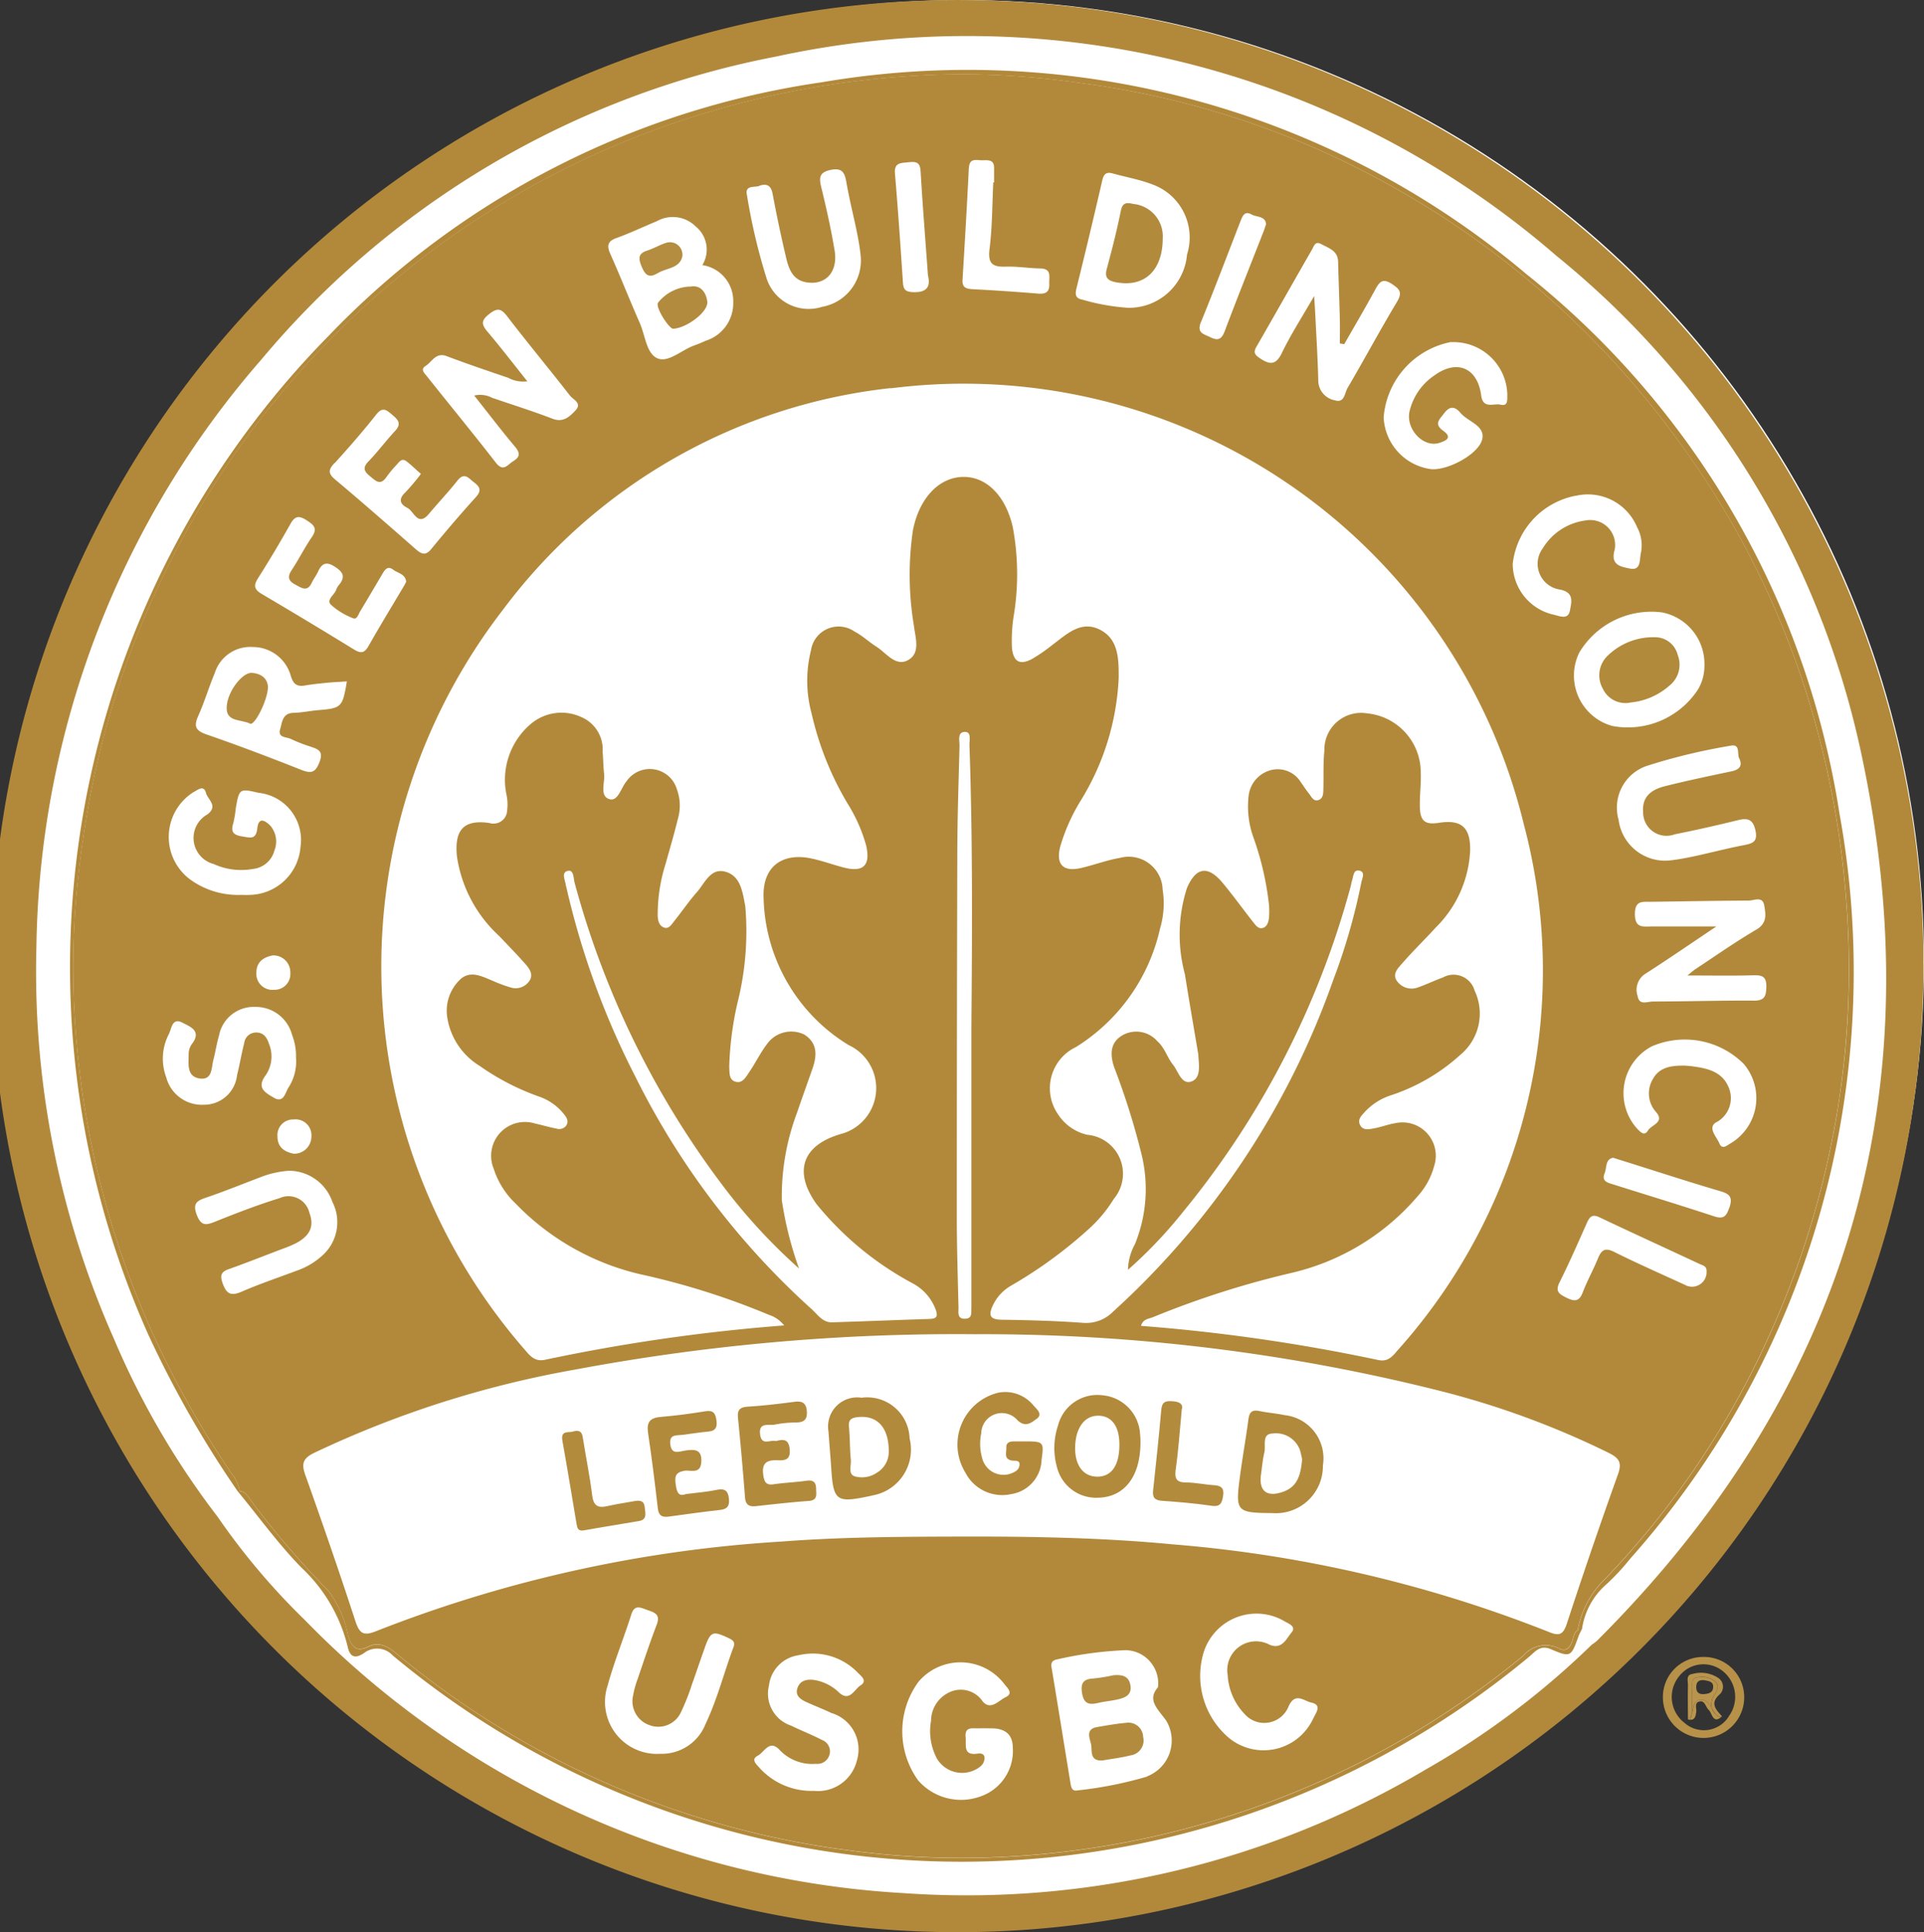 <svg id="LEED_Gold_logo" data-name="LEED Gold_logo" xmlns="http://www.w3.org/2000/svg" width="71" height="71.291" viewBox="0 0 71 71.291">
  <rect x="0" y="0" width="71" height="71.291" fill="#333333" stroke="none"/>
  <circle id="Ellipse_5" data-name="Ellipse 5" cx="35.5" cy="35.5" r="35.5" transform="translate(0 0)" fill="#fff"/>
  <path id="Path_3032" data-name="Path 3032" d="M35.712,0A35.645,35.645,0,1,0,70.976,35.756,35.577,35.577,0,0,0,35.712,0ZM58.918,60.543a1.52,1.52,0,0,1-.182.136h0A30.072,30.072,0,0,1,52.6,65.29a33.236,33.236,0,0,1-19.253,4.557A33.482,33.482,0,0,1,11.244,59.77a25.386,25.386,0,0,1-3.221-3.813,29.978,29.978,0,0,1-3.837-6.593A33.408,33.408,0,0,1,1.339,34.907a33.672,33.672,0,0,1,8.3-21.643,32.825,32.825,0,0,1,19-11.181A33.2,33.2,0,0,1,57.424,9.43,32.3,32.3,0,0,1,68.713,27.955c2.658,12.606-.681,23.5-9.793,32.588Z" transform="translate(0.005 0.003)" fill="#b2893b"/>
  <path id="Path_3033" data-name="Path 3033" d="M535.6,530.218a1.479,1.479,0,0,0-1.472,1.515,1.5,1.5,0,0,0,3-.054,1.484,1.484,0,0,0-1.528-1.461Zm.955,2.2h0a1.08,1.08,0,0,1-1.629.232h0a1.206,1.206,0,0,1-.207-1.711,1.135,1.135,0,0,1,1.576-.231A1.213,1.213,0,0,1,536.555,532.414Z" transform="translate(-472.763 -469.082)" fill="#b79148"/>
  <path id="Path_3034" data-name="Path 3034" d="M82.915,37.543A32.839,32.839,0,0,0,71.327,27.43,31.783,31.783,0,0,0,60.7,24.066a30.254,30.254,0,0,0-4.628-.33,33.393,33.393,0,0,0-13.663,3.1A32.8,32.8,0,0,0,23.826,52.069a31.059,31.059,0,0,0-.327,5.682,33.058,33.058,0,0,0,3.025,12.687,34.523,34.523,0,0,0,2.781,4.9,1.432,1.432,0,0,1,.318.668v0c.227.023.323.231.441.387a31.524,31.524,0,0,0,2.808,3.269,3.93,3.93,0,0,1,.744,1.663c.139.406.279.656.766.416.432-.212.772.055,1.088.316a32.008,32.008,0,0,0,3.788,2.7,32.688,32.688,0,0,0,12.8,4.5,30.96,30.96,0,0,0,4.17.286,32.685,32.685,0,0,0,20.763-7.462,1.08,1.08,0,0,1,1.3-.276c.237.126.388.031.488-.216.063-.158.07-.37.233-.46,0-.017,0-.035,0-.052a3.476,3.476,0,0,1,1-1.832,31.666,31.666,0,0,0,6.05-8.973,32.834,32.834,0,0,0,2.776-10.24,32.421,32.421,0,0,0,.072-5.747,34.076,34.076,0,0,0-1.164-6.681,31.934,31.934,0,0,0-4.834-10.068Zm2.042,11.43c.133.271.011.419-.277.48-.821.173-1.645.345-2.46.549-.473.118-.854.363-.808.949a.863.863,0,0,0,1.167.827c.786-.156,1.568-.334,2.347-.525.366-.09.548-.01.633.391.091.425-.125.475-.445.537-.955.184-1.89.47-2.725.562a1.729,1.729,0,0,1-1.882-1.5A1.626,1.626,0,0,1,81.56,49.25a21.962,21.962,0,0,1,3.058-.737c.4-.091.254.292.338.461ZM82.1,43.589a1.935,1.935,0,0,1,1.574,1.976,1.7,1.7,0,0,1-.237.869,3.094,3.094,0,0,1-3.166,1.346,1.93,1.93,0,0,1-1.219-2.7A3.1,3.1,0,0,1,82.1,43.589Zm-3.174-4.3a1.966,1.966,0,0,1,2.261,1.152,1.405,1.405,0,0,1,.144.949c-.06.234.023.679-.419.581-.3-.067-.724-.11-.548-.7a.92.92,0,0,0-1.074-1.073,2.18,2.18,0,0,0-1.584,1.031.96.96,0,0,0,.624,1.517c.555.1.435.47.383.767-.065.371-.389.209-.609.16A1.927,1.927,0,0,1,76.6,41.8a2.883,2.883,0,0,1,2.322-2.514Zm-4.6-5.669A1.986,1.986,0,0,1,76.4,35.532c-.007.171.051.468-.248.394-.245-.061-.648.176-.715-.337-.132-1.02-.886-1.347-1.715-.751a2.208,2.208,0,0,0-.931,1.338c-.142.664.522,1.352,1.106,1.159.223-.074.5-.187.139-.445s-.13-.425.033-.646c.207-.278.4-.257.6-.018.269.321.87.454.816.92-.065.57-1.273,1.222-1.906,1.158a2.018,2.018,0,0,1-1.742-1.914,3.08,3.08,0,0,1,2.488-2.776Zm-4.8-3.625c.272.157.622.239.631.658.017.709.046,1.417.063,2.126.008.3,0,.592,0,.888l.162.028c.385-.675.781-1.344,1.151-2.027.152-.279.272-.414.6-.2.285.186.409.307.2.658-.63,1.05-1.21,2.132-1.83,3.188-.107.182-.107.568-.472.45a.747.747,0,0,1-.607-.732c-.021-.861-.076-1.723-.118-2.584-.006-.113-.015-.227-.034-.53-.455.791-.865,1.423-1.191,2.1-.233.482-.473.424-.831.181-.183-.123-.218-.218-.108-.409.688-1.195,1.366-2.395,2.053-3.591.069-.119.116-.323.33-.2Zm-4.432,2.888c.506-1.237.978-2.489,1.463-3.735.072-.187.154-.382.4-.242.191.107.514.053.541.359-.039.114-.061.188-.088.258-.48,1.227-.971,2.45-1.435,3.683-.116.309-.248.376-.542.228-.242-.121-.5-.15-.34-.552ZM60.5,31.639q.491-1.98.949-3.97c.053-.232.133-.345.383-.276.5.138,1.011.227,1.488.413a2.08,2.08,0,0,1,1.261,2.58,2.147,2.147,0,0,1-2.17,1.966,7.823,7.823,0,0,1-1.687-.3c-.248-.044-.283-.173-.224-.412Zm-3.967-4.454c.016-.34.238-.289.44-.277s.5-.076.488.3c0,.172,0,.345,0,.517h-.03c-.04.821-.036,1.648-.138,2.462-.07.551.128.664.609.647.417-.014.836.059,1.256.066.44.007.327.306.339.563.014.318-.138.387-.422.364-.8-.065-1.6-.121-2.4-.161-.252-.013-.4-.066-.378-.356.084-1.374.165-2.75.232-4.124Zm-2.284-.2c.261-.018.478-.069.5.322.074,1.259.176,2.517.272,3.851.1.4-.024.643-.569.615-.29-.015-.34-.125-.356-.374-.088-1.335-.18-2.67-.293-4-.031-.375.173-.391.445-.41Zm-5.454.866c.245-.089.431-.037.491.285q.222,1.188.5,2.365c.1.416.24.828.753.911.71.115,1.17-.384,1.036-1.182-.13-.775-.3-1.544-.487-2.307-.085-.351-.1-.565.338-.658s.525.113.585.458c.163.944.44,1.868.525,2.692a1.736,1.736,0,0,1-1.417,1.9,1.633,1.633,0,0,1-2.05-1.038,22.027,22.027,0,0,1-.726-3.075c-.093-.39.276-.282.454-.347Zm-5.257,1.922c.5-.181.988-.414,1.482-.619a1.2,1.2,0,0,1,1.434.2,1.1,1.1,0,0,1,.241,1.423,1.336,1.336,0,0,1,1.14,1.353,1.453,1.453,0,0,1-1.026,1.441c-.138.066-.28.123-.424.175-.462.167-.955.649-1.356.466s-.443-.849-.643-1.3c-.372-.842-.708-1.7-1.083-2.54-.141-.316-.107-.479.237-.6Zm10.107,5.55A21.271,21.271,0,0,1,77.007,51.4a21,21,0,0,1-4.659,19.422c-.19.225-.36.431-.715.352a66.859,66.859,0,0,0-8.75-1.259c.07-.258.294-.259.454-.326a33.656,33.656,0,0,1,5.133-1.636,8.712,8.712,0,0,0,4.629-2.83,2.67,2.67,0,0,0,.6-1.1,1.229,1.229,0,0,0-1.438-1.585c-.263.042-.516.143-.779.19-.182.032-.408.09-.516-.126s.071-.357.193-.5a2.269,2.269,0,0,1,.963-.6,7.119,7.119,0,0,0,2.559-1.5,1.972,1.972,0,0,0,.512-2.358.805.805,0,0,0-1.167-.484c-.307.108-.6.254-.906.361a.662.662,0,0,1-.779-.213c-.207-.264.018-.483.172-.658.4-.461.843-.89,1.257-1.343a4.266,4.266,0,0,0,1.259-2.827c.017-.854-.321-1.156-1.147-1.027-.523.082-.7-.06-.71-.608-.007-.422.052-.845.034-1.266a2.19,2.19,0,0,0-1.986-2.164,1.354,1.354,0,0,0-1.57,1.374c-.049.476-.023.959-.038,1.439,0,.152-.013.333-.183.387-.186.06-.257-.127-.349-.241-.109-.134-.2-.281-.3-.419a1,1,0,0,0-1.1-.446,1.11,1.11,0,0,0-.825.939,3.382,3.382,0,0,0,.19,1.584,10.9,10.9,0,0,1,.562,2.462,3,3,0,0,1,0,.454c-.018.152-.059.327-.217.382-.175.06-.278-.1-.37-.214-.38-.482-.738-.982-1.13-1.452-.542-.648-.983-.575-1.313.2a5.613,5.613,0,0,0-.074,3.178c.152.966.322,1.93.484,2.9a.487.487,0,0,1,.01.056c.016.361.114.851-.234.992-.387.156-.5-.366-.705-.618s-.3-.621-.571-.858a1.031,1.031,0,0,0-1.311-.208c-.456.282-.431.739-.278,1.182a26.793,26.793,0,0,1,1,3.18,5.379,5.379,0,0,1-.239,3.332,2.062,2.062,0,0,0-.257.947,16.892,16.892,0,0,0,2.039-2.147,32.086,32.086,0,0,0,6.189-12.039,1.625,1.625,0,0,1,.037-.168c.057-.151.044-.416.263-.376.249.046.111.286.083.436a22.523,22.523,0,0,1-1.033,3.591,29.956,29.956,0,0,1-8.125,12.244,1.4,1.4,0,0,1-1.122.415c-.991-.073-1.986-.1-2.981-.114-.407-.007-.52-.126-.345-.512a1.651,1.651,0,0,1,.684-.748,16.55,16.55,0,0,0,2.915-2.135,5.039,5.039,0,0,0,.873-1.064,1.442,1.442,0,0,0-.979-2.365,1.753,1.753,0,0,1-1.093-.777,1.682,1.682,0,0,1,.671-2.458,6.929,6.929,0,0,0,3.11-4.386,3.225,3.225,0,0,0,.093-1.423A1.251,1.251,0,0,0,62.1,52.649c-.487.083-.958.265-1.442.375-.647.146-.92-.133-.759-.782a6.936,6.936,0,0,1,.742-1.68,9.406,9.406,0,0,0,1.419-4.567c0-.679,0-1.421-.7-1.77s-1.224.175-1.745.563a6.157,6.157,0,0,1-.755.521c-.45.239-.685.1-.739-.4a5.806,5.806,0,0,1,.076-1.261,9.463,9.463,0,0,0-.047-3.209c-.265-1.159-.974-1.86-1.831-1.848-.9.013-1.627.8-1.853,1.974a11.3,11.3,0,0,0,.034,3.5c.053.45.254,1.014-.2,1.278-.468.274-.815-.258-1.187-.492-.275-.172-.514-.407-.8-.553a1.029,1.029,0,0,0-1.608.688,4.608,4.608,0,0,0,.022,2.335,11.433,11.433,0,0,0,1.314,3.3,5.87,5.87,0,0,1,.7,1.573c.165.73-.1.993-.816.813-.389-.1-.767-.239-1.159-.327-1.116-.254-1.854.287-1.811,1.425a6.534,6.534,0,0,0,3.139,5.45,1.75,1.75,0,0,1-.306,3.286c-1.405.416-1.739,1.381-.881,2.579a11.651,11.651,0,0,0,3.572,2.938,1.814,1.814,0,0,1,.836.98c.078.234.016.312-.221.321-1.205.038-2.409.089-3.613.125-.346.01-.531-.287-.75-.484a28.736,28.736,0,0,1-6.5-8.566,29.826,29.826,0,0,1-2.556-7.01.336.336,0,0,1-.016-.055c-.017-.191-.188-.477.068-.54.23-.055.208.265.255.436a32.565,32.565,0,0,0,5.381,11.06,21.08,21.08,0,0,0,2.9,3.173,13.111,13.111,0,0,1-.635-2.518,8.772,8.772,0,0,1,.555-3.213c.186-.544.381-1.086.572-1.629.172-.49.2-.956-.3-1.273a1.1,1.1,0,0,0-1.381.362c-.242.318-.417.688-.645,1.019-.124.18-.25.446-.526.355-.237-.078-.2-.347-.216-.551a12.115,12.115,0,0,1,.3-2.334,10.78,10.78,0,0,0,.292-3.592c-.1-.5-.161-1.112-.74-1.267-.546-.146-.754.427-1.045.755s-.562.729-.85,1.086c-.091.112-.186.285-.364.22s-.224-.251-.232-.428a6.164,6.164,0,0,1,.293-1.927c.155-.555.318-1.106.454-1.665a1.733,1.733,0,0,0-.038-1.076,1.042,1.042,0,0,0-1.868-.289c-.2.238-.308.752-.632.645-.363-.12-.149-.611-.188-.94-.031-.266-.03-.536-.053-.8a1.3,1.3,0,0,0-.793-1.288,1.746,1.746,0,0,0-1.842.243,2.7,2.7,0,0,0-.921,2.589,1.741,1.741,0,0,1,.03.627.5.5,0,0,1-.65.452c-.959-.138-1.3.257-1.2,1.241A4.967,4.967,0,0,0,39.2,55.533c.329.348.666.69.981,1.05.151.173.293.393.117.624a.61.61,0,0,1-.669.225,5.493,5.493,0,0,1-.646-.238c-.391-.159-.809-.4-1.19-.092a1.589,1.589,0,0,0-.506,1.463,2.549,2.549,0,0,0,1.19,1.757,9.007,9.007,0,0,0,2.241,1.15,2.006,2.006,0,0,1,.871.633c.1.12.185.257.084.419a.323.323,0,0,1-.362.112c-.262-.048-.519-.128-.78-.184a1.248,1.248,0,0,0-1.538,1.659,3.076,3.076,0,0,0,.82,1.3,9.336,9.336,0,0,0,4.753,2.635,27.463,27.463,0,0,1,4.586,1.462,1.16,1.16,0,0,1,.561.391A67.352,67.352,0,0,0,40.9,71.164c-.352.078-.527-.1-.721-.327A21.534,21.534,0,0,1,39.332,43.5a20.643,20.643,0,0,1,14.315-8.186Zm2.979,33.9c-.016.179.061.422-.238.429s-.234-.244-.238-.419c-.026-1.113-.063-2.225-.063-3.339q0-6.624.018-13.249c0-1.381.048-2.763.083-4.144,0-.189-.086-.507.209-.5.237.007.151.309.157.487.121,3.454.1,6.91.072,10.366v10.2c0,.058,0,.115,0,.173ZM36.49,34.491c.237-.152.37-.507.77-.356.751.284,1.512.542,2.272.8a1.173,1.173,0,0,0,.705.129c-.516-.647-.981-1.252-1.473-1.834-.217-.257-.24-.407.053-.638s.437-.239.673.07c.757.988,1.554,1.945,2.32,2.929.115.149.464.278.2.552-.219.229-.449.454-.848.3-.731-.281-1.48-.515-2.221-.769a.963.963,0,0,0-.665-.085c.51.642.991,1.274,1.5,1.881.2.236.2.382-.062.542-.208.128-.358.415-.641.052-.833-1.075-1.7-2.126-2.545-3.19-.088-.111-.25-.246-.045-.378Zm-3.363,3.593c.526-.582,1.045-1.173,1.53-1.789.239-.306.383-.174.589,0s.369.323.111.6c-.34.363-.636.768-.982,1.124-.233.239-.153.376.059.549s.376.353.6.033a4.2,4.2,0,0,1,.366-.443c.1-.1.191-.282.373-.145s.342.3.537.467a7.688,7.688,0,0,1-.577.684c-.265.25-.191.436.079.572.247.125.381.714.8.211.344-.412.715-.8,1.047-1.221.256-.324.412-.085.6.058.214.159.309.3.082.549-.565.624-1.113,1.265-1.647,1.916-.2.25-.355.2-.561.02-.994-.871-1.986-1.741-3-2.592-.264-.224-.225-.363-.017-.594Zm-2.835,4.255c.422-.661.823-1.338,1.207-2.02.167-.3.325-.3.589-.13s.419.294.2.618c-.271.393-.485.826-.749,1.225-.171.258-.114.4.144.537.23.122.435.278.6-.075.065-.138.163-.261.227-.4.137-.3.292-.4.613-.195.3.19.418.363.171.668a.658.658,0,0,0-.117.2c-.065.184-.368.357-.188.54a2.6,2.6,0,0,0,.821.5c.14.061.193-.15.258-.257.278-.458.548-.921.821-1.382.093-.157.194-.309.4-.152.17.13.445.153.478.443-.037.069-.07.138-.109.2-.43.725-.869,1.444-1.284,2.176-.152.267-.291.274-.539.121q-1.684-1.036-3.389-2.04c-.27-.159-.332-.3-.151-.579ZM28.1,47.392c.227-.506.384-1.045.6-1.557a1.374,1.374,0,0,1,1.41-.967,1.453,1.453,0,0,1,1.4,1.071c.092.3.226.4.525.348.263-.047.531-.07.8-.1.244-.023.489-.033.742-.05-.157.956-.2.989-1.055,1.06-.3.025-.608.092-.912.1-.416.008-.418.349-.494.6-.1.325.231.284.394.363a5.518,5.518,0,0,0,.694.272c.288.1.531.152.361.586-.154.4-.318.422-.677.28-1.156-.458-2.318-.9-3.494-1.306-.43-.148-.463-.325-.294-.7Zm4.168,15.55a.633.633,0,0,1-.651.621c-.34-.065-.6-.24-.6-.632a.575.575,0,0,1,.6-.631A.584.584,0,0,1,32.267,62.942ZM27.923,50.221c.149-.081.376-.278.456.032.063.246.463.475.054.789a.994.994,0,0,0,.229,1.832,2.437,2.437,0,0,0,1.457.181.911.911,0,0,0,.782-.672.9.9,0,0,0-.146-.921c-.2-.2-.437-.334-.484.1s-.277.337-.563.293c-.323-.051-.425-.17-.321-.489a4.374,4.374,0,0,0,.093-.566c.126-.709.141-.717.836-.553a1.75,1.75,0,0,1,1.55,2A1.917,1.917,0,0,1,30,54.013c-.114.008-.229,0-.344,0a3,3,0,0,1-1.834-.549,1.953,1.953,0,0,1,.1-3.245Zm3.568,6.669a.582.582,0,0,1-.6.625.592.592,0,0,1-.653-.631c0-.378.242-.575.613-.638A.624.624,0,0,1,31.491,56.89Zm-4.57,3.88a1.966,1.966,0,0,1,.086-1.619c.1-.191.118-.625.5-.424.271.143.74.3.342.8a.647.647,0,0,0-.109.382c0,.355-.08.811.411.879.472.065.423-.4.5-.687s.119-.6.209-.9a1.3,1.3,0,0,1,1.329-1.054,1.382,1.382,0,0,1,1.365,1.029,2.143,2.143,0,0,1,.146.845,1.759,1.759,0,0,1-.277,1.1c-.122.184-.172.6-.551.37-.292-.176-.65-.349-.287-.828A1.229,1.229,0,0,0,30.7,59.5c-.08-.238-.2-.414-.483-.409a.441.441,0,0,0-.429.394c-.1.39-.165.788-.263,1.178a1.221,1.221,0,0,1-1.217,1.093,1.361,1.361,0,0,1-1.39-.986Zm2.763,7.887c-.42.186-.57.039-.7-.341-.1-.293-.021-.407.25-.5.666-.236,1.325-.5,1.985-.749a4.109,4.109,0,0,0,.476-.2c.53-.279.684-.63.5-1.123a.792.792,0,0,0-1.1-.542c-.8.246-1.589.551-2.369.864-.331.133-.524.18-.685-.24s-.01-.525.338-.642c.687-.234,1.36-.508,2.04-.766a3.5,3.5,0,0,1,1.026-.226,1.7,1.7,0,0,1,1.6,1.153,1.643,1.643,0,0,1-.31,1.915,2.707,2.707,0,0,1-1.021.623c-.679.257-1.372.487-2.036.778Zm18.15,13.138c-.346.934-.591,1.907-1.021,2.809a1.733,1.733,0,0,1-1.665,1.1A1.918,1.918,0,0,1,43.2,83.187c.241-.886.594-1.741.871-2.617.121-.383.332-.265.573-.179.261.093.52.148.369.544-.253.662-.476,1.336-.705,2.007a3.442,3.442,0,0,0-.168.609.932.932,0,0,0,.617,1.1.918.918,0,0,0,1.157-.5,7.971,7.971,0,0,0,.4-1.015c.156-.432.3-.868.455-1.3.229-.66.3-.685.919-.389.175.084.218.161.149.349Zm4.7,1.384c-.232.148-.4.615-.786.272a1.718,1.718,0,0,0-.9-.467c-.258-.039-.524-.007-.633.266-.123.309.11.452.348.559.3.134.6.25.894.39a1.4,1.4,0,0,1,.944,1.741,1.477,1.477,0,0,1-1.588,1.131,2.586,2.586,0,0,1-2-.839c-.106-.13-.35-.315-.07-.46.239-.123.425-.612.8-.214a1.651,1.651,0,0,0,1.345.515.461.461,0,0,0,.492-.312.448.448,0,0,0-.269-.567c-.372-.194-.766-.345-1.143-.53a1.241,1.241,0,0,1-.815-1.476,1.276,1.276,0,0,1,1.08-1.118,2.305,2.305,0,0,1,2.21.653c.123.125.352.292.087.459ZM58.153,85.5a1.774,1.774,0,0,1-1.194,1.777,2.1,2.1,0,0,1-2.3-.592,3.092,3.092,0,0,1,.017-3.644,2.035,2.035,0,0,1,3.148.069c.1.145.38.357.061.506-.254.119-.548.506-.847.153a.973.973,0,0,0-1.164-.362,1.168,1.168,0,0,0-.739,1.076,2.155,2.155,0,0,0,.218,1.4,1.081,1.081,0,0,0,1.588.3.411.411,0,0,0,.167-.349c-.024-.157-.167-.148-.271-.134-.525.071-.4-.31-.425-.593-.046-.423.254-.334.488-.342.153-.006.306,0,.458,0q.805,0,.794.741Zm4.963,1.042a14.424,14.424,0,0,1-2.577.512c-.184.04-.23-.09-.253-.232-.236-1.437-.466-2.874-.705-4.31-.036-.216.075-.27.246-.3a13.682,13.682,0,0,1,2.492-.331,1.223,1.223,0,0,1,1.19,1.367c-.41.473-.015.791.3,1.227a1.417,1.417,0,0,1-.7,2.06ZM69.238,84.4a2.016,2.016,0,0,1-3.27.572,3,3,0,0,1-.8-2.917,2.042,2.042,0,0,1,2.97-1.264c.153.1.5.2.3.437-.187.217-.338.634-.8.457A1.062,1.062,0,0,0,66.081,82.8,2.249,2.249,0,0,0,66.7,84.23a.965.965,0,0,0,1.621-.257c.24-.563.574-.218.842-.16.434.093.148.41.077.59ZM80.481,75.4q-.979,2.734-1.883,5.5c-.14.425-.291.466-.686.3a48.131,48.131,0,0,0-13.858-3.224c-2.591-.248-5.186-.293-7.789-.287-2.22.006-4.436.013-6.647.184a48.942,48.942,0,0,0-14.946,3.3c-.491.2-.631.092-.785-.379-.588-1.8-1.209-3.6-1.847-5.387-.147-.413-.075-.605.317-.8A37.712,37.712,0,0,1,42,71.528a76.371,76.371,0,0,1,14.747-1.305,69.081,69.081,0,0,1,17.234,2.107A31.564,31.564,0,0,1,80.16,74.61c.381.193.473.366.323.786ZM83,68.423c-.886-.408-1.78-.8-2.652-1.235-.334-.167-.47-.082-.6.231-.172.425-.4.829-.563,1.259-.138.37-.332.333-.615.191-.25-.126-.411-.221-.245-.555.36-.719.682-1.457,1.01-2.193.1-.224.192-.342.466-.212,1.226.582,2.461,1.146,3.69,1.72.113.053.269.077.262.259a.538.538,0,0,1-.759.534Zm1.588-2.859c-.109.325-.221.419-.562.307-1.232-.406-2.474-.782-3.71-1.173-.2-.062-.452-.112-.325-.412.085-.2.015-.52.315-.574l.479.151c1.165.366,2.325.744,3.5,1.09.364.107.427.254.308.611Zm.064-2.391c-.126.066-.321.268-.426.009-.1-.242-.429-.557-.145-.762a1.01,1.01,0,0,0,.483-1.316c-.247-.587-.812-.7-1.375-.771-.094-.012-.191-.016-.234-.02-.509-.009-.951.058-1.189.506a1.027,1.027,0,0,0,.138,1.223c.3.369-.186.455-.312.663-.141.232-.287.046-.407-.073a1.953,1.953,0,0,1,.551-3.032,3.08,3.08,0,0,1,3.383.643,1.943,1.943,0,0,1-.464,2.929Zm.847-5.259c-1.242-.008-2.484.032-3.726.033-.193,0-.508.158-.563-.2a.7.7,0,0,1,.263-.809c.851-.544,1.683-1.118,2.642-1.76H81.736c-.321,0-.628.078-.627-.461,0-.505.28-.445.589-.449,1.2-.015,2.407-.039,3.611-.045.2,0,.51-.173.571.175.056.323.119.655-.287.894-.774.454-1.511.973-2.261,1.468-.072.048-.138.108-.285.227.875,0,1.647.015,2.418-.007.318-.009.5.027.494.414-.006.341-.052.525-.463.522Z" transform="translate(-20.777 -20.995)" fill="#b2893a"/>
  <path id="Path_3035" data-name="Path 3035" d="M76.294,30.174A31.968,31.968,0,0,0,50.3,23.1a31.418,31.418,0,0,0-18.215,9.371,33.219,33.219,0,0,0-6.648,36.82,38.854,38.854,0,0,0,3.3,5.788c.779.945,1.5,1.946,2.353,2.82a5.922,5.922,0,0,1,1.71,2.916c.084.4.281.457.6.247a.785.785,0,0,1,1.067.086,32.769,32.769,0,0,0,41.937.043c.219-.182.4-.446.794-.278.741.316.75.289,1.032-.493.032-.088.082-.169.123-.255a2.69,2.69,0,0,1,.881-1.629,8.241,8.241,0,0,0,.9-.965,32.572,32.572,0,0,0,7.719-27.489A31.635,31.635,0,0,0,76.294,30.175ZM88.036,59.108a32.865,32.865,0,0,1-2.776,10.24,31.7,31.7,0,0,1-6.05,8.973,3.476,3.476,0,0,0-1,1.832c0,.017,0,.035,0,.052-.163.09-.17.3-.233.46-.1.248-.252.341-.488.216a1.08,1.08,0,0,0-1.3.276,32.685,32.685,0,0,1-20.763,7.462,30.974,30.974,0,0,1-4.17-.286,32.706,32.706,0,0,1-12.8-4.5,32.143,32.143,0,0,1-3.788-2.7c-.316-.261-.656-.528-1.088-.316-.487.239-.627-.01-.766-.416a3.93,3.93,0,0,0-.744-1.663,31.268,31.268,0,0,1-2.808-3.269c-.118-.157-.214-.366-.441-.387v0a1.432,1.432,0,0,0-.318-.668,34.587,34.587,0,0,1-2.781-4.9,33.058,33.058,0,0,1-3.025-12.687,31.059,31.059,0,0,1,.327-5.682A32.8,32.8,0,0,1,41.609,25.909a33.375,33.375,0,0,1,13.663-3.1,30.254,30.254,0,0,1,4.628.33A31.775,31.775,0,0,1,70.522,26.5,32.827,32.827,0,0,1,82.111,36.617a31.91,31.91,0,0,1,4.834,10.068,34.063,34.063,0,0,1,1.164,6.681,32.423,32.423,0,0,1-.072,5.747Z" transform="translate(-19.972 -20.065)" fill="#b2893a"/>
  <path id="Path_3036" data-name="Path 3036" d="M543.626,537.419c.192,0,.288.142.381.3a.623.623,0,0,1,.11-.492c.1-.154.178-.333.03-.466a.737.737,0,0,0-.69-.161c-.232.06-.152.277-.167.431-.031.317.022.64-.031.956.093-.228.04-.562.365-.566Zm.121-.721c.141.032.345.036.317.28-.021.189-.18.219-.338.231-.185.014-.285-.066-.285-.258s.1-.276.3-.254Z" transform="translate(-480.846 -474.703)" fill="#b9944c"/>
  <path id="Path_3037" data-name="Path 3037" d="M551.326,548.754a1.024,1.024,0,0,1-.116-.084.529.529,0,0,0,.063.061A.121.121,0,0,0,551.326,548.754Z" transform="translate(-487.883 -485.407)" fill="#b9944c"/>
  <path id="Path_3038" data-name="Path 3038" d="M542.213,536.935c.052-.317,0-.639.031-.956.015-.156-.064-.371.167-.431a.74.74,0,0,1,.691.161c.147.133.064.311-.03.466a.621.621,0,0,0-.11.492,1.66,1.66,0,0,0,.165.248.837.837,0,0,0,.116.084.138.138,0,0,0,.1-.018c-.229-.258-.465-.492-.065-.831a.39.39,0,0,0-.048-.57,1.156,1.156,0,0,0-.978-.163c-.25.03-.161.265-.165.42-.01.419,0,.838,0,1.258a.315.315,0,0,0,.127-.161Z" transform="translate(-479.798 -473.653)" fill="#b9944c"/>
  <path id="Path_3039" data-name="Path 3039" d="M543.954,544.527a.449.449,0,0,1-.063-.061.5.5,0,0,1-.165-.248c-.093-.157-.19-.3-.381-.3-.325,0-.273.338-.365.566a1.36,1.36,0,0,1-.039.174c.163.006.2-.13.217-.292.018-.135-.078-.34.123-.383s.223.21.34.314.146.5.435.279l-.047-.028a.127.127,0,0,1-.053-.023Z" transform="translate(-480.563 -481.204)" fill="#b9944c"/>
  <path id="Path_3040" data-name="Path 3040" d="M549.945,546.768a1.492,1.492,0,0,1-.165-.248A.512.512,0,0,0,549.945,546.768Z" transform="translate(-486.617 -483.504)" fill="#b9944c"/>
  <path id="Path_3041" data-name="Path 3041" d="M542.288,548.83a.315.315,0,0,1-.128.161.377.377,0,0,0,.088.013A1.16,1.16,0,0,0,542.288,548.83Z" transform="translate(-479.872 -485.548)" fill="#b9944c"/>
  <path id="Path_3042" data-name="Path 3042" d="M552.22,549.267l.047.028q.026-.019.055-.045a.144.144,0,0,1-.1.018Z" transform="translate(-488.776 -485.92)" fill="#b9944c"/>
  <path id="Path_3043" data-name="Path 3043" d="M267.327,447.28a1.073,1.073,0,0,0-1.232,1.236c.032.44.069.88.1,1.32.078,1.263.18,1.339,1.456,1.064.018,0,.037-.009.055-.014a1.718,1.718,0,0,0,1.383-2.109,1.563,1.563,0,0,0-1.76-1.5Zm.564,2.759a.979.979,0,0,1-.823.141c-.264-.086-.124-.406-.147-.62-.041-.4-.029-.806-.07-1.206-.028-.264.09-.332.317-.359.711-.084,1.164.364,1.153,1.293a.894.894,0,0,1-.432.752Z" transform="translate(-235.523 -395.707)" fill="#b28a3c"/>
  <path id="Path_3044" data-name="Path 3044" d="M399.32,451.545c-.3-.061-.6-.082-.9-.145-.277-.059-.371.048-.406.315-.092.7-.219,1.4-.311,2.1-.172,1.3-.132,1.34,1.2,1.351a1.736,1.736,0,0,0,1.861-1.757,1.605,1.605,0,0,0-1.443-1.861Zm-.016,2.832c-.612.217-.912-.022-.823-.646.038-.265.06-.536.122-.8s-.1-.685.293-.7a.943.943,0,0,1,1.018.6,3.107,3.107,0,0,1,.083.357C399.946,453.72,399.849,454.184,399.3,454.377Z" transform="translate(-351.946 -399.338)" fill="#b28a3c"/>
  <path id="Path_3045" data-name="Path 3045" d="M340.442,446.381a1.5,1.5,0,0,0-1.655,1.114,2.627,2.627,0,0,0-.041,1.529,1.491,1.491,0,0,0,1.535,1.135c.955-.024,1.552-.784,1.549-2.049,0-.038,0-.153-.013-.268a1.525,1.525,0,0,0-1.373-1.461Zm-.223,3c-.5-.007-.805-.416-.8-1.061.006-.713.329-1.175.828-1.186s.8.365.805,1.04C341.06,448.962,340.765,449.391,340.219,449.383Z" transform="translate(-299.744 -394.899)" fill="#b28a3c"/>
  <path id="Path_3046" data-name="Path 3046" d="M310.239,447.313H309.9c-.164,0-.321.025-.309.239.009.172-.1.4.187.466.117.027.314-.036.3.163s-.19.274-.355.332a.811.811,0,0,1-1.024-.586,1.9,1.9,0,0,1-.033-.912.761.761,0,0,1,1.342-.476c.3.28.522.07.7-.055.255-.18-.01-.368-.123-.507a1.344,1.344,0,0,0-1.289-.46,1.971,1.971,0,0,0-1.213,2.953,1.529,1.529,0,0,0,1.691.789,1.322,1.322,0,0,0,1.119-1.268c.092-.665.08-.678-.654-.677Z" transform="translate(-272.456 -394.132)" fill="#b38a3c"/>
  <path id="Path_3047" data-name="Path 3047" d="M210.593,454.4c-.354.073-.718.1-1.129.153-.273.106-.339-.07-.377-.352s-.029-.445.319-.508c.209-.038.585.141.623-.3.043-.5-.245-.5-.615-.442-.193.029-.476.165-.526-.224s.215-.33.435-.357c.322-.04.642-.095.965-.123.285-.025.337-.175.3-.428s-.122-.369-.409-.321c-.546.091-1.1.161-1.646.208-.388.032-.527.186-.468.585.139.927.254,1.859.361,2.79.033.292.185.337.429.3.624-.086,1.247-.172,1.872-.243.27-.031.352-.155.323-.42-.033-.307-.169-.379-.46-.319Z" transform="translate(-184.151 -399.427)" fill="#b28a3c"/>
  <path id="Path_3048" data-name="Path 3048" d="M239.537,451.4c-.4.058-.8.07-1.2.129-.28.042-.35-.061-.392-.329-.072-.466.142-.572.539-.555.269.012.471-.021.434-.409s-.239-.367-.511-.3c-.2-.059-.523.187-.58-.239-.064-.477.327-.321.543-.369a4.177,4.177,0,0,1,.8-.077c.29-.008.406-.119.38-.426s-.18-.372-.458-.337c-.569.074-1.139.143-1.711.178-.3.018-.4.116-.37.419q.146,1.462.258,2.925c.022.283.154.356.411.327.646-.071,1.292-.145,1.94-.191.337-.024.276-.238.273-.446,0-.247-.106-.337-.36-.3Z" transform="translate(-209.777 -396.766)" fill="#b28a3c"/>
  <path id="Path_3049" data-name="Path 3049" d="M183.227,460.439c-.338.062-.678.108-1.012.186-.355.083-.518-.014-.565-.4-.083-.684-.223-1.359-.33-2.04-.032-.2-.046-.4-.368-.315-.148.062-.474-.067-.4.342.182,1.017.349,2.036.52,3.056.028.165.052.293.279.251.676-.123,1.355-.226,2.03-.344.316-.055.224-.3.209-.5-.017-.238-.164-.272-.362-.236Z" transform="translate(-159.798 -405.055)" fill="#b38b3d"/>
  <path id="Path_3050" data-name="Path 3050" d="M372.561,451.464c-.342-.021-.682-.1-1.024-.1-.379,0-.429-.164-.381-.5.1-.7.145-1.407.219-2.179.063-.221-.079-.3-.341-.319s-.387.025-.414.318c-.087.99-.193,1.98-.3,2.968-.031.276.065.37.337.39.608.042,1.217.093,1.82.182.332.05.385-.114.426-.37.046-.285-.078-.375-.34-.391Z" transform="translate(-327.767 -396.666)" fill="#b38b3d"/>
  <path id="Path_3051" data-name="Path 3051" d="M351.187,551.275c-.358.031-.715.095-1.07.156-.433.074-.271.409-.221.631s-.075.636.43.6c.329-.058.687-.1,1.036-.188a.554.554,0,0,0,.457-.68A.544.544,0,0,0,351.187,551.275Z" transform="translate(-309.634 -487.708)" fill="#b38b3e"/>
  <path id="Path_3052" data-name="Path 3052" d="M348.047,537.05c.222-.052.452-.072.674-.119.293-.063.581-.155.507-.549-.067-.347-.334-.374-.623-.353a6.428,6.428,0,0,1-.732.12c-.368.02-.489.153-.426.542.067.412.278.435.6.359Z" transform="translate(-307.516 -474.219)" fill="#b48d41"/>
  <path id="Path_3053" data-name="Path 3053" d="M211.235,92.23c-.1.173.411.962.562.956.465-.018,1.253-.578,1.26-.97-.025-.31-.208-.651-.605-.587a1.579,1.579,0,0,0-1.218.6Z" transform="translate(-186.954 -81.057)" fill="#b38b3e"/>
  <path id="Path_3054" data-name="Path 3054" d="M206.071,78.659c.321-.2.8-.173.909-.606a.459.459,0,0,0-.6-.515c-.233.071-.448.206-.681.279-.363.112-.337.306-.214.6.13.316.275.43.586.238Z" transform="translate(-181.804 -68.576)" fill="#b48d41"/>
  <path id="Path_3055" data-name="Path 3055" d="M73.7,217.18c.157.082.623-.807.659-1.324,0-.317-.216-.522-.592-.552s-1,.806-.927,1.394C72.9,217.113,73.409,217.027,73.7,217.18Z" transform="translate(-64.47 -190.478)" fill="#b48c3f"/>
  <path id="Path_3056" data-name="Path 3056" d="M355.629,67.921c1.048.2,1.724-.425,1.727-1.625a1.2,1.2,0,0,0-1.08-1.263c-.267-.063-.407-.054-.472.274-.141.711-.324,1.415-.512,2.115-.087.326.028.439.338.5Z" transform="translate(-314.448 -57.507)" fill="#b28a3c"/>
  <path id="Path_3057" data-name="Path 3057" d="M514.858,206.3a2.536,2.536,0,0,0,1.452-.621.99.99,0,0,0,.306-1.146.855.855,0,0,0-.817-.643,2.413,2.413,0,0,0-1.761.678,1,1,0,0,0-.183,1.219.921.921,0,0,0,1,.517Z" transform="translate(-454.708 -180.378)" fill="#b28a3b"/>
</svg>
